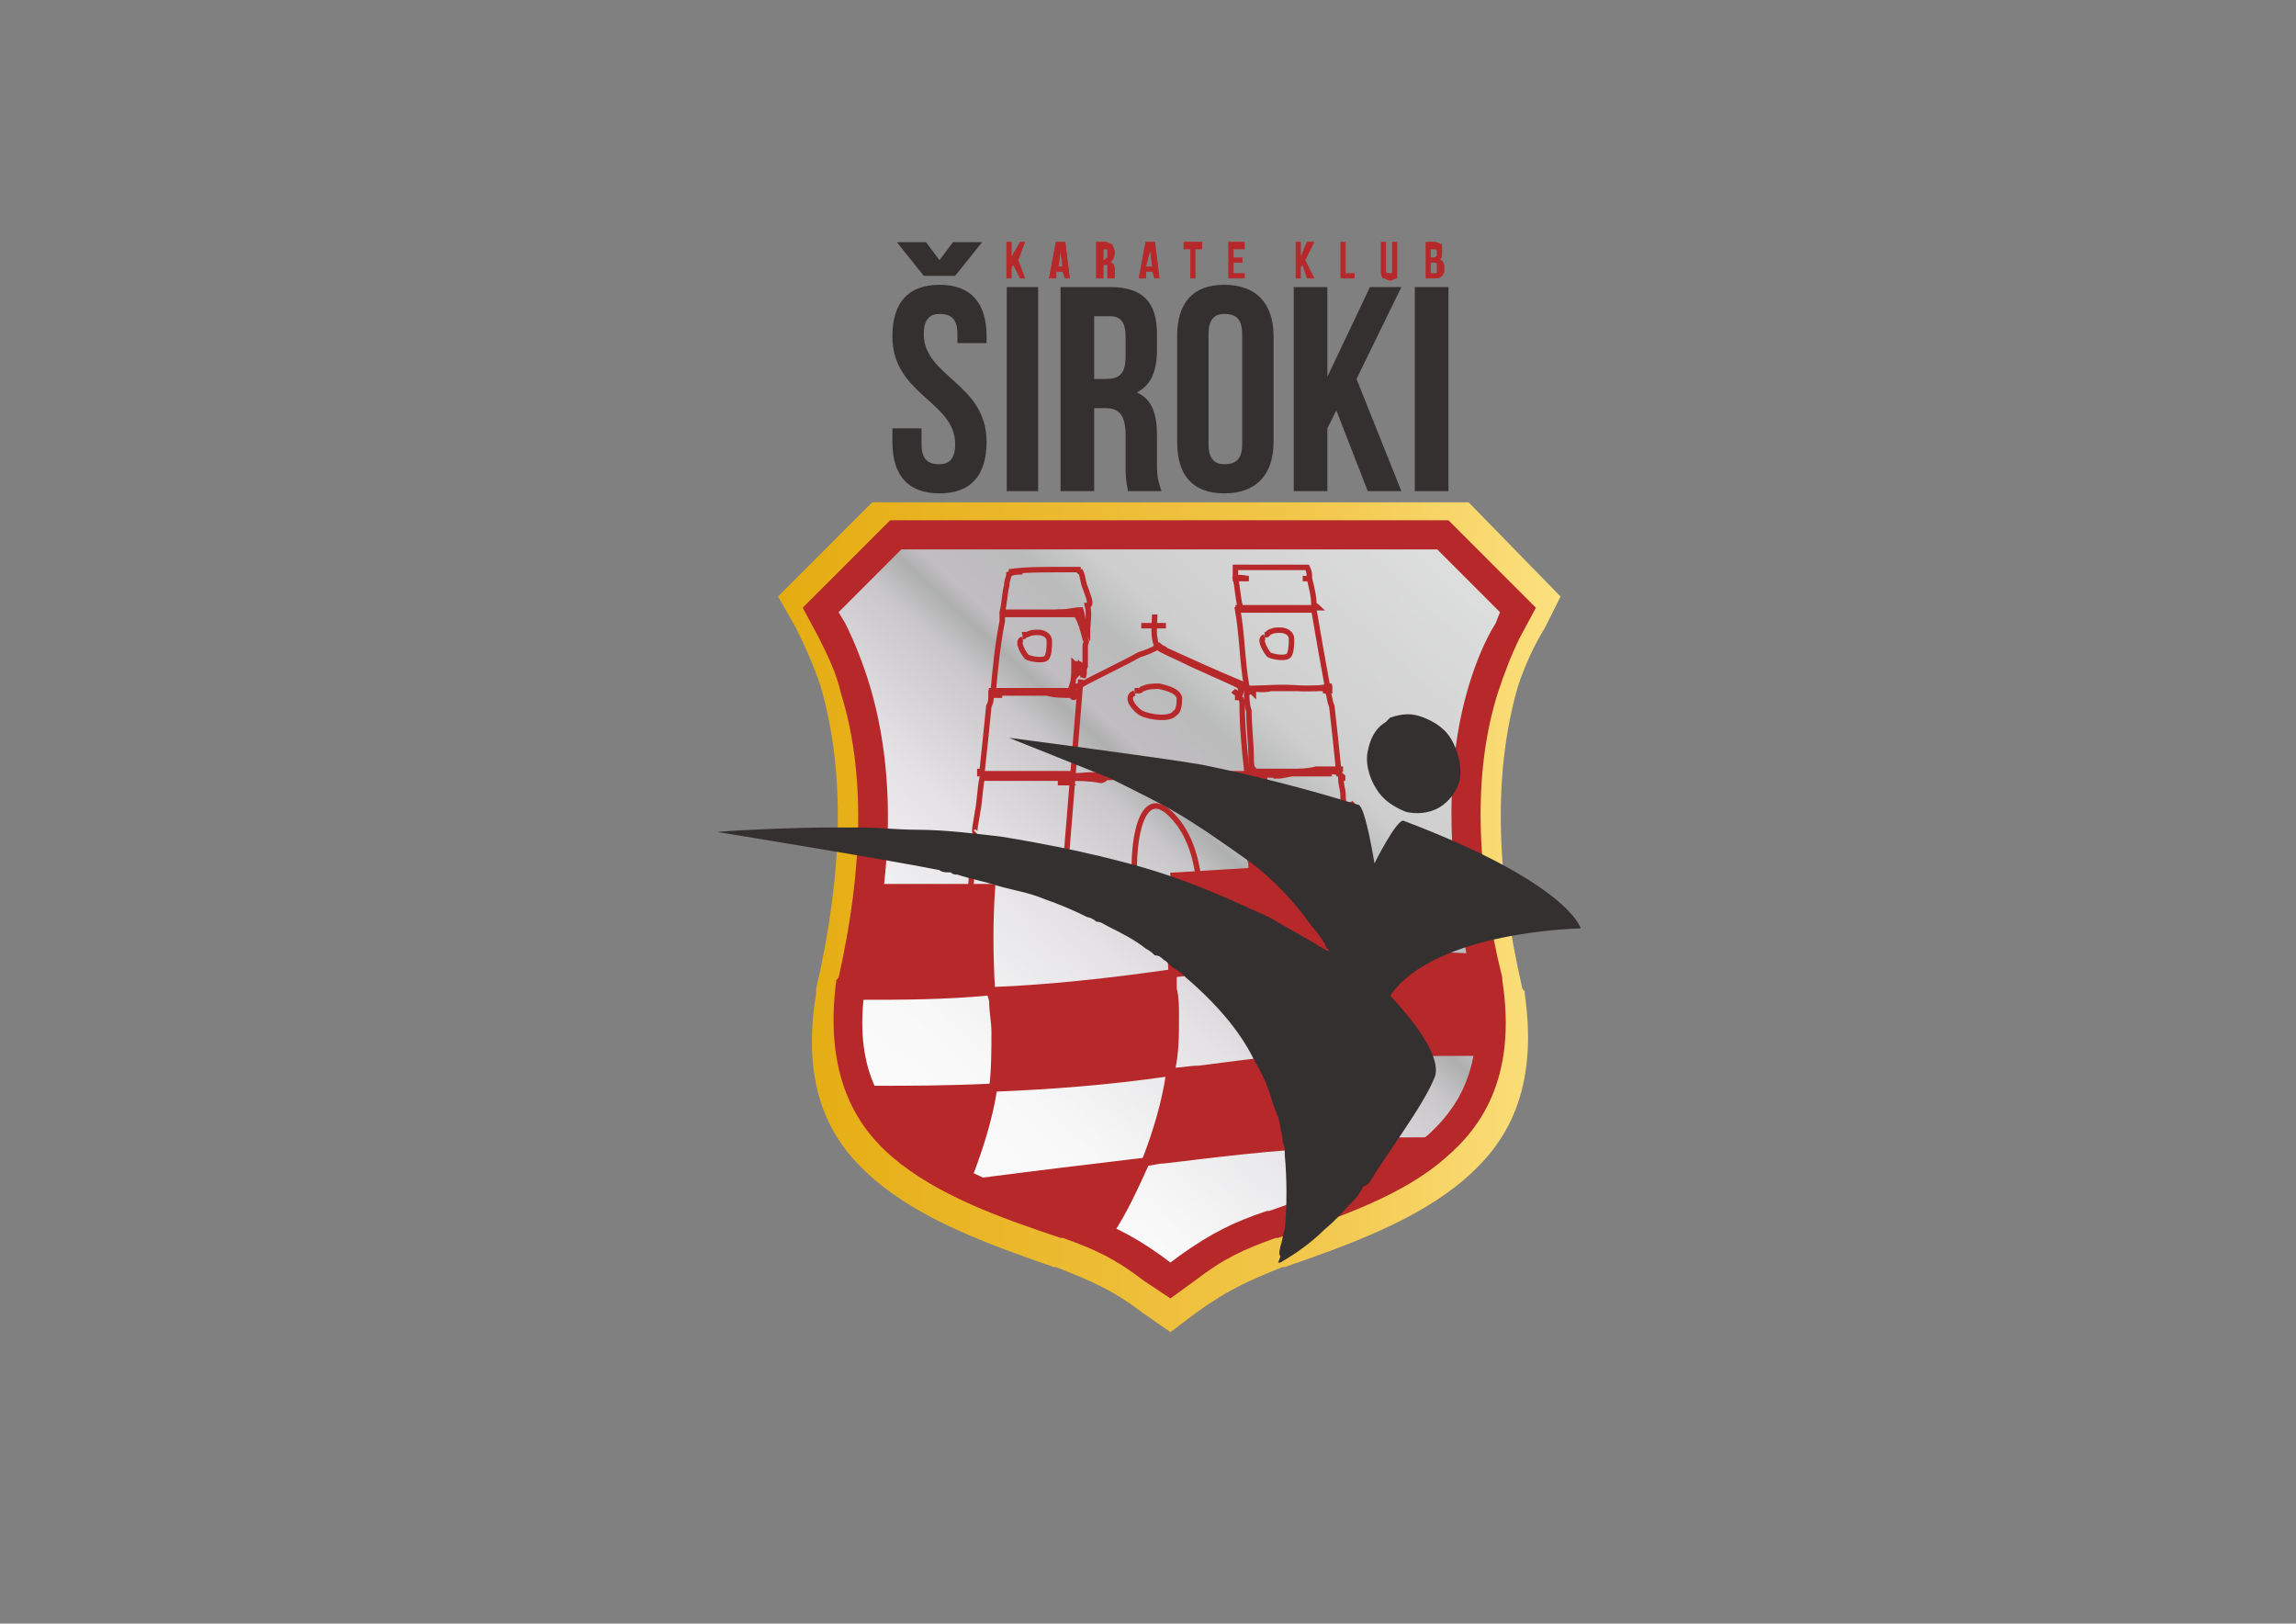 <?xml version="1.0" encoding="UTF-8"?>
<!DOCTYPE svg PUBLIC "-//W3C//DTD SVG 1.1//EN" "http://www.w3.org/Graphics/SVG/1.1/DTD/svg11.dtd">
<!-- Creator: CorelDRAW X7 -->
<svg xmlns="http://www.w3.org/2000/svg" xml:space="preserve" width="1024px" height="724px" version="1.1" style="shape-rendering:geometricPrecision; text-rendering:geometricPrecision; image-rendering:optimizeQuality; fill-rule:evenodd; clip-rule:evenodd"
viewBox="0 0 1024 724"
 xmlns:xlink="http://www.w3.org/1999/xlink">
 <rect x="0" y="0" width="1024" height="724" fill="#808080" stroke="none"/>
 <defs>
  <style type="text/css">
   <![CDATA[
    .str2 {stroke:#B62829;stroke-width:3.653}
    .str0 {stroke:#B62829;stroke-width:0.304}
    .str1 {stroke:#B62829;stroke-width:2.435}
    .fil2 {fill:none;fill-rule:nonzero}
    .fil1 {fill:#B62829;fill-rule:nonzero}
    .fil4 {fill:#34302F;fill-rule:nonzero}
    .fil0 {fill:url(#id0)}
    .fil3 {fill:url(#id1)}
   ]]>
  </style>
  <linearGradient id="id0" gradientUnits="userSpaceOnUse" x1="347.161" y1="408.765" x2="696.157" y2="408.765">
   <stop offset="0" style="stop-opacity:1; stop-color:#E5AC11"/>
   <stop offset="0.678" style="stop-opacity:1; stop-color:#F2C74B"/>
   <stop offset="1" style="stop-opacity:1; stop-color:#FCE180"/>
  </linearGradient>
  <linearGradient id="id1" gradientUnits="userSpaceOnUse" x1="379.006" y1="561.475" x2="664.311" y2="246.313">
   <stop offset="0" style="stop-opacity:1; stop-color:#F9F9F9"/>
   <stop offset="0.02" style="stop-opacity:1; stop-color:#FBFBFB"/>
   <stop offset="0.141" style="stop-opacity:1; stop-color:#FBFBFB"/>
   <stop offset="0.251" style="stop-opacity:1; stop-color:#F8F8F9"/>
   <stop offset="0.42" style="stop-opacity:1; stop-color:#E4E2E4"/>
   <stop offset="0.541" style="stop-opacity:1; stop-color:#C9C7CA"/>
   <stop offset="0.58" style="stop-opacity:1; stop-color:#AEAFAF"/>
   <stop offset="0.6" style="stop-opacity:1; stop-color:#C1BDC1"/>
   <stop offset="0.671" style="stop-opacity:1; stop-color:#BABBBB"/>
   <stop offset="0.722" style="stop-opacity:1; stop-color:#CECECF"/>
   <stop offset="1" style="stop-opacity:1; stop-color:#DFE0E0"/>
  </linearGradient>
 </defs>
 <g id="Layer_x0020_1">
  <path class="fil0" d="M389 224l-42 42 8 14c4,8 8,17 11,26l0 0c11,38 10,83 -2,135l0 0 0 1 0 1c-8,48 11,70 26,83l0 0c21,18 51,29 80,39l0 0 1 0c15,6 25,10 38,20l0 0 13 9 12 -9c14,-10 23,-14 38,-20l0 0 1 0c29,-10 59,-21 80,-39l0 0c15,-13 34,-35 27,-83l0 0 0 -1 -1 -1c-12,-52 -13,-97 -2,-135l0 0c3,-9 7,-18 12,-26l0 0 7 -14 -41 -42 -266 0z"/>
  <path class="fil1" d="M510 571c-13,-10 -22,-14 -36,-19l-1 0c-27,-9 -55,-19 -75,-36 -14,-12 -31,-34 -25,-79l1 -1 0 0c11,-49 12,-92 1,-127 -2,-9 -6,-17 -10,-25l-7 -13 39 -39 249 0 39 39 -7 13c-4,8 -7,16 -10,25 -11,35 -10,78 2,127l0 0 0 1c7,45 -11,67 -25,79 -19,17 -48,27 -75,36l-1 0c-14,5 -23,9 -36,19l-11 8 -12 -8z"/>
  <polygon class="fil1" points="455,124 452,118 451,119 451,124 449,124 449,108 451,108 451,115 455,108 457,108 454,116 457,124 "/>
  <polygon class="fil2 str0" points="455,124 452,118 451,119 451,124 449,124 449,108 451,108 451,115 455,108 457,108 454,116 457,124 "/>
  <path class="fil1" d="M473 111l-1 8 2 0 -1 -8zm2 -3l2 16 -2 0 -1 -3 -3 0 0 3 -3 0 3 -16 4 0z"/>
  <path class="fil2 str0" d="M473 111l-1 8 2 0 -1 -8zm2 -3l2 16 -2 0 -1 -3 -3 0 0 3 -3 0 3 -16 4 0z"/>
  <path class="fil1" d="M493 111l-1 0 0 5 1 0c0,0 0,-1 1,-1 0,0 0,-1 0,-1l0 -2c0,-1 0,-1 -1,-1zm4 13l-3 0c0,0 0,-1 0,-2l0 -2c0,-1 0,-1 0,-2 -1,0 -1,0 -2,0l0 0 0 6 -3 0 0 -16 4 0c1,0 2,1 3,1 0,1 1,2 1,3l0 1c0,2 -1,3 -2,4 1,0 2,1 2,3l0 2c0,1 0,2 0,2z"/>
  <path class="fil2 str0" d="M493 111l-1 0 0 5 1 0c0,0 0,-1 1,-1 0,0 0,-1 0,-1l0 -2c0,-1 0,-1 -1,-1zm4 13l-3 0c0,0 0,-1 0,-2l0 -2c0,-1 0,-1 0,-2 -1,0 -1,0 -2,0l0 0 0 6 -3 0 0 -16 4 0c1,0 2,1 3,1 0,1 1,2 1,3l0 1c0,2 -1,3 -2,4 1,0 2,1 2,3l0 2c0,1 0,2 0,2z"/>
  <path class="fil1" d="M513 111l-2 8 3 0 -1 -8zm2 -3l2 16 -2 0 -1 -3 -3 0 0 3 -3 0 3 -16 4 0z"/>
  <path class="fil2 str0" d="M513 111l-2 8 3 0 -1 -8zm2 -3l2 16 -2 0 -1 -3 -3 0 0 3 -3 0 3 -16 4 0z"/>
  <polygon class="fil1" points="528,111 528,108 536,108 536,111 533,111 533,124 531,124 531,111 "/>
  <polygon class="fil2 str0" points="528,111 528,108 536,108 536,111 533,111 533,124 531,124 531,111 "/>
  <polygon class="fil1" points="550,111 550,115 554,115 554,117 550,117 550,122 555,122 555,124 548,124 548,108 555,108 555,111 "/>
  <polygon class="fil2 str0" points="550,111 550,115 554,115 554,117 550,117 550,122 555,122 555,124 548,124 548,108 555,108 555,111 "/>
  <polygon class="fil1" points="583,124 581,118 580,119 580,124 578,124 578,108 580,108 580,115 583,108 586,108 582,116 586,124 "/>
  <polygon class="fil2 str0" points="583,124 581,118 580,119 580,124 578,124 578,108 580,108 580,115 583,108 586,108 582,116 586,124 "/>
  <polygon class="fil1" points="598,124 598,108 600,108 600,122 604,122 604,124 "/>
  <polygon class="fil2 str0" points="598,124 598,108 600,108 600,122 604,122 604,124 "/>
  <path class="fil1" d="M616 108l2 0 0 13c0,1 1,1 2,1 1,0 1,0 1,-1l0 -13 2 0 0 13c0,1 0,2 0,3 -1,0 -2,1 -3,1 -1,0 -2,-1 -3,-1 -1,-1 -1,-2 -1,-3l0 -13z"/>
  <path class="fil2 str0" d="M616 108l2 0 0 13c0,1 1,1 2,1 1,0 1,0 1,-1l0 -13 2 0 0 13c0,1 0,2 0,3 -1,0 -2,1 -3,1 -1,0 -2,-1 -3,-1 -1,-1 -1,-2 -1,-3l0 -13z"/>
  <path class="fil1" d="M640 117l-2 0 0 5 2 0c0,0 1,0 1,0 0,0 0,-1 0,-1l0 -2c0,-1 0,-1 0,-1 0,-1 -1,-1 -1,-1zm0 -6l-2 0 0 4 1 0c1,0 1,0 2,-1 0,0 0,0 0,-1l0 -1c0,-1 -1,-1 -1,-1zm0 -3c1,0 2,1 3,1 0,1 0,2 0,3l0 1c0,1 0,2 -1,3 1,0 2,1 2,3l0 2c0,1 -1,2 -1,2 -1,1 -2,1 -3,1l-4 0 0 -16 4 0z"/>
  <path class="fil2 str0" d="M640 117l-2 0 0 5 2 0c0,0 1,0 1,0 0,0 0,-1 0,-1l0 -2c0,-1 0,-1 0,-1 0,-1 -1,-1 -1,-1zm0 -6l-2 0 0 4 1 0c1,0 1,0 2,-1 0,0 0,0 0,-1l0 -1c0,-1 -1,-1 -1,-1zm0 -3c1,0 2,1 3,1 0,1 0,2 0,3l0 1c0,1 0,2 -1,3 1,0 2,1 2,3l0 2c0,1 -1,2 -1,2 -1,1 -2,1 -3,1l-4 0 0 -16 4 0z"/>
  <path class="fil3" d="M402 245l-28 28 3 5c4,8 8,18 11,28l0 0c11,37 11,82 -2,133l0 0 0 0 0 0c-6,38 8,56 21,67l0 0c17,15 44,25 71,34l0 0 0 0c15,5 26,10 40,20l0 0 4 3 4 -3c14,-10 24,-15 39,-20l0 0 1 0c26,-9 53,-19 71,-34l0 0c12,-11 26,-29 20,-67l0 0 0 0 0 0c-12,-51 -13,-96 -2,-133l0 0c3,-10 7,-20 12,-28l0 0 2 -5 -28 -28 -239 0z"/>
  <path class="fil2 str1" d="M551 253c5,0 11,0 16,0 6,0 11,0 16,0l0 0c-2,0 -4,0 -6,0 2,0 4,0 6,0 1,2 1,3 1,5l-3 0 0 0c1,0 2,0 3,0 1,4 2,8 2,12 1,0 2,1 2,1 -1,0 -3,0 -4,0 -5,0 -10,0 -15,0 -6,0 -12,0 -18,0 1,0 1,0 2,-1 -1,-4 -1,-8 -2,-12 2,-1 4,0 6,0l0 0 -6 0c0,-2 0,-3 0,-5 0,0 0,0 0,0z"/>
  <path class="fil2 str1" d="M471 254c4,0 7,0 11,0l0 0c0,0 -1,0 -1,0 0,0 0,1 1,1 1,2 1,5 2,7 1,3 2,5 2,7 0,1 -1,1 -1,1 1,4 0,8 0,12 -2,-3 -2,-7 -3,-10 -3,0 -6,1 -9,1 -9,0 -18,0 -27,0 0,0 0,0 0,0 0,0 1,0 1,0 1,-4 1,-8 2,-12 0,-2 1,-4 1,-5 2,-1 4,-1 6,-1 -2,0 -4,0 -6,0 0,0 0,0 0,0 7,-1 14,-1 21,-1z"/>
  <path class="fil2 str1" d="M472 273c2,0 3,0 5,0 1,0 3,0 4,0 -4,1 -8,0 -12,1 4,0 8,0 11,0 2,3 3,7 4,11 1,1 0,2 0,3 0,3 0,6 0,9 -1,2 0,3 -1,5 0,-2 -1,-4 -1,-5 0,0 1,1 1,2l0 -3c0,0 0,1 -1,1 0,-1 0,-1 0,-1 0,0 0,1 0,1 0,-1 -1,-1 -1,-1 0,1 1,3 0,4 0,-1 0,-2 0,-3 -1,0 -1,0 -1,0 0,0 -1,-1 -1,-1 0,1 0,1 0,2 1,0 1,0 1,0 0,1 1,1 1,2 -1,0 -1,0 -1,0l0 1c0,-1 0,-2 -1,-3 0,3 0,5 -1,8 1,0 1,0 1,-1 0,1 0,1 0,1 0,0 1,0 2,0 9,-5 18,-9 27,-14 3,-1 6,-2 9,-4 1,1 2,1 3,2 11,5 22,10 34,15 0,0 0,0 0,1 -2,-1 -4,-2 -6,-3 -3,-1 -5,-2 -7,-3 -5,-3 -11,-5 -16,-7 -1,-1 -3,-2 -4,-2 -2,-1 -3,-1 -4,-2 3,2 6,3 10,5 8,4 18,8 26,12 0,1 1,2 0,4 -1,-1 -2,-1 -3,-2 1,1 2,1 2,2 0,0 0,0 0,1 2,0 2,2 2,3 0,10 1,20 2,29 0,1 0,1 1,2 -5,0 -9,0 -14,0 -5,1 -10,0 -15,0 -6,1 -12,1 -18,1 -1,0 -3,0 -4,0 1,-1 1,-1 1,-1 -2,1 -5,1 -8,1 0,0 0,0 0,0 0,0 -1,0 -1,0 -2,0 -4,0 -6,0 -5,-1 -9,0 -14,0 0,-1 -1,-1 -1,-1 -5,0 -10,0 -16,0 0,0 1,0 1,0 -2,0 -4,0 -6,0 -7,0 -13,0 -19,0l0 -1c0,0 1,0 1,0 1,-9 2,-19 3,-29 1,-2 1,-3 1,-5 2,0 3,0 5,0 -2,0 -3,0 -5,0l0 -1c8,0 17,0 26,0 3,-1 7,-1 11,0l0 0c-4,0 -8,0 -12,0 3,1 7,1 11,1 0,0 0,1 1,1 0,0 1,-1 1,-2 0,0 0,-1 -2,-1 -2,0 -4,0 -7,0 -4,0 -8,0 -13,0 -5,0 -11,0 -17,0 0,0 1,0 2,0 1,-11 2,-21 4,-31 0,-1 0,-2 0,-3 8,0 15,0 22,0 -7,0 -15,0 -22,0 0,0 0,0 0,0 8,0 17,0 25,-1z"/>
  <path class="fil2 str1" d="M552 272c8,0 16,0 24,0 3,0 7,-1 11,0 -4,0 -8,0 -12,0 4,0 7,0 11,0 2,12 4,23 6,34 0,0 1,0 2,0 -1,0 -1,0 -1,0 -4,1 -8,1 -12,1 -9,-1 -17,0 -26,0 0,0 0,0 0,-1 0,0 0,0 1,0 -2,-11 -2,-23 -4,-34z"/>
  <path class="fil2 str1" d="M567 307c8,0 17,0 26,0 0,0 0,1 0,1 -1,0 -2,0 -3,0 0,0 1,0 2,0 1,2 1,5 2,7 1,9 2,18 3,28 1,0 1,0 2,0 0,0 0,0 0,0 -4,0 -8,0 -12,0 -4,1 -7,1 -11,1 -2,0 -4,0 -7,0 -4,0 -7,0 -11,0 0,0 0,0 0,-1 0,0 0,0 1,0 -1,-1 -1,-3 -1,-5 0,-7 -1,-14 -1,-21 -1,-3 -1,-6 -1,-8 1,0 2,-1 2,-1 1,1 1,1 1,1 0,0 0,-1 0,-1 -1,0 -2,0 -3,0 0,0 0,0 0,-1 3,0 7,1 11,0z"/>
  <path class="fil2 str1" d="M431 404c1,-3 1,-5 2,-8 0,-4 1,-8 0,-12 0,1 0,1 -1,1 0,-1 1,-8 0,-2 0,0 2,-5 1,-5"/>
  <path class="fil2 str1" d="M544 347c2,0 5,0 7,0 -2,0 -5,0 -7,0 0,-1 0,-1 0,-1 4,0 8,0 12,0 0,0 0,0 -1,0 -1,0 -2,0 -3,1 1,0 2,0 3,0 0,0 0,0 0,1 0,0 1,0 1,1 1,1 1,3 1,4 0,5 0,11 1,16 0,1 -1,3 -1,4 0,0 0,0 -1,0 1,1 2,2 1,4 0,0 -1,0 -2,0 0,-1 -1,-1 -1,-2 0,1 1,2 2,3 0,0 0,-1 0,-1 0,0 0,0 0,0 0,0 1,1 1,1 0,0 0,-1 0,-1 1,3 0,6 1,8 1,1 1,3 1,4 0,-1 0,-2 0,-3 -1,0 -1,0 -1,0 0,3 0,7 0,10 1,0 3,0 4,1 0,-6 -1,-12 -1,-18 -1,-1 -2,-1 -2,-2 0,0 1,-1 2,-1 0,-1 0,-2 0,-3 -1,0 -2,0 -2,0 0,-1 -1,-1 -1,-2 0,-1 2,0 2,-1 0,-7 -1,-13 -1,-20 2,0 3,0 5,0 0,-1 0,-1 0,-2 -1,1 -2,1 -3,1 0,0 0,1 1,1 -1,0 -2,0 -3,0 0,-1 0,-2 0,-2 0,0 1,0 1,0 0,0 0,0 0,0 0,-1 0,-1 0,-2 0,0 0,0 -1,0 0,0 0,0 1,1 -1,0 -1,0 -1,0 0,-1 0,-1 0,-1 4,0 7,-1 11,0l-2 0c1,0 2,0 2,1 0,-1 0,-1 0,-1 2,0 5,-1 7,-1 6,0 11,0 17,0 -3,0 -6,0 -9,0 -9,0 -18,0 -27,0 0,0 1,0 1,0 4,0 7,0 11,0 2,0 4,0 7,0 5,-1 10,-1 15,-1 2,0 4,0 6,1 -1,0 -2,0 -2,0 0,0 1,0 1,0 1,0 1,1 1,1 1,0 1,1 2,1 0,0 -1,0 -2,0 0,3 1,5 1,8 0,1 0,3 1,4 0,0 -1,0 -1,0 1,0 1,0 1,1 1,0 1,0 2,0 -1,-1 -1,-1 -1,-1 1,0 2,0 3,-1 -1,1 -1,1 -2,1 0,0 0,1 0,1 1,0 2,0 4,0 -2,0 -5,0 -7,0"/>
  <path class="fil2 str1" d="M435 371c-1,1 1,-8 1,-9 0,0 0,0 0,0 1,-5 1,-10 2,-15 12,0 25,0 37,0 2,-1 1,1 2,2 -1,0 -3,-1 -4,-1 0,0 0,0 0,-1 0,1 0,1 0,2 1,0 2,0 4,0 0,0 0,-1 0,-2 4,0 9,0 14,1 0,0 1,0 2,-1 0,0 -1,0 -2,0 0,0 0,0 0,0 8,-1 15,0 22,0 5,-1 11,0 16,-1 4,0 9,0 13,0 1,1 1,1 1,2"/>
  <polygon class="fil2 str1" points="474,401 474,401 482,303 "/>
  <path class="fil2 str1" d="M506 309c-5,2 1,8 3,9 4,2 13,3 15,0 2,-1 2,-5 2,-7 -1,-3 -5,-4 -9,-5 -2,0 -5,0 -7,1 -1,0 -1,1 -2,1 -1,0 -2,0 -2,0"/>
  <path class="fil2 str1" d="M456 285c-3,1 1,7 2,8 2,1 8,2 9,0 1,-2 1,-5 1,-7 0,-3 -3,-4 -5,-4 -2,0 -3,0 -5,1 0,0 0,0 -1,0 0,1 -1,1 -1,1"/>
  <path class="fil2 str1" d="M564 284c-3,1 1,7 2,8 2,1 8,2 9,0 1,-2 1,-5 1,-7 0,-3 -3,-4 -5,-4 -2,0 -3,0 -5,1 0,0 0,0 -1,1 0,0 -1,0 -1,0"/>
  <path class="fil2 str1" d="M515 274c0,4 -1,10 1,14"/>
  <path class="fil2 str1" d="M509 279c4,0 8,0 11,0"/>
  <path class="fil2 str1" d="M507 400c-3,-12 -1,-56 17,-35 8,9 11,23 11,35"/>
  <path class="fil4" d="M413 108l6 8 6 -8 13 0 -12 15 -14 0 -12 -15 13 0zm6 19c14,0 21,8 21,23l0 3 -13 0 0 -4c0,-7 -3,-9 -8,-9 -4,0 -7,2 -7,9 0,19 28,22 28,48 0,15 -7,23 -21,23 -14,0 -21,-8 -21,-23l0 -6 13 0 0 7c0,7 3,9 8,9 4,0 7,-2 7,-9 0,-19 -28,-22 -28,-48 0,-15 7,-23 21,-23z"/>
  <polygon class="fil4" points="449,128 463,128 463,219 449,219 "/>
  <path class="fil4" d="M488 141l0 28 5 0c6,0 9,-2 9,-10l0 -9c0,-6 -2,-9 -7,-9l-7 0zm15 78c0,-2 -1,-3 -1,-11l0 -14c0,-9 -3,-12 -9,-12l-5 0 0 37 -15 0 0 -91 22 0c15,0 21,7 21,21l0 7c0,10 -3,16 -9,19 7,3 9,10 9,19l0 14c0,5 1,8 2,11l-15 0z"/>
  <path class="fil4" d="M539 198c0,7 3,9 7,9 5,0 8,-2 8,-9l0 -49c0,-7 -3,-9 -8,-9 -4,0 -7,2 -7,9l0 49zm-14 -48c0,-15 7,-23 21,-23 14,0 22,8 22,23l0 47c0,15 -8,23 -22,23 -14,0 -21,-8 -21,-23l0 -47z"/>
  <polygon class="fil4" points="596,183 592,191 592,219 577,219 577,128 592,128 592,168 611,128 625,128 605,169 625,219 610,219 "/>
  <polygon class="fil4" points="631,128 646,128 646,219 631,219 "/>
  <path class="fil1" d="M432 524c5,-13 9,-26 11,-39 -20,1 -38,1 -54,1 4,9 10,16 16,21l0 0c8,7 17,12 27,17z"/>
  <path class="fil2 str2" d="M432 524c5,-13 9,-26 11,-39 -20,1 -38,1 -54,1"/>
  <path class="fil1" d="M384 444c18,0 37,0 58,-2 -1,-16 -1,-32 0,-46l-49 0c-2,14 -5,28 -8,43l0 0 0 1 0 0c-1,1 -1,3 -1,4z"/>
  <path class="fil2 str2" d="M384 444c18,0 37,0 58,-2 -1,-16 -1,-32 0,-46l-49 0"/>
  <path class="fil1" d="M438 527c23,-3 48,-6 73,-9 -5,11 -10,22 -16,31 -5,-3 -11,-5 -17,-7l-1 0 0 0c-13,-5 -27,-10 -39,-15z"/>
  <path class="fil2 str2" d="M438 527c23,-3 48,-6 73,-9 -5,11 -10,22 -16,31"/>
  <path class="fil1" d="M522 478c2,-8 2,-16 2,-25 0,-4 0,-8 -1,-12 0,-2 0,-5 0,-7 -28,4 -55,7 -81,8 0,2 1,3 1,5 0,4 1,9 1,13 0,8 0,17 -1,25 25,-1 52,-3 79,-7z"/>
  <path class="fil2 str2" d="M522 478c2,-8 2,-16 2,-25 0,-4 0,-8 -1,-12 0,-2 0,-5 0,-7 -28,4 -55,7 -81,8 0,2 1,3 1,5 0,4 1,9 1,13 0,8 0,17 -1,25 25,-1 52,-3 79,-7"/>
  <path class="fil1" d="M522 391c-1,13 0,28 1,43 27,-3 55,-6 82,-7 -1,-14 -1,-28 -1,-41l-82 5z"/>
  <path class="fil2 str2" d="M522 391c-1,13 0,28 1,43 27,-3 55,-6 82,-7 -1,-14 -1,-28 -1,-41l-82 5"/>
  <path class="fil1" d="M604 470c-23,1 -46,4 -69,7 -4,0 -8,1 -13,1 -2,14 -6,27 -11,40 3,0 5,-1 8,-1 25,-3 49,-6 73,-7 6,-13 10,-26 12,-40z"/>
  <path class="fil2 str2" d="M604 470c-23,1 -46,4 -69,7 -4,0 -8,1 -13,1 -2,14 -6,27 -11,40 3,0 5,-1 8,-1 25,-3 49,-6 73,-7 6,-13 10,-26 12,-40"/>
  <path class="fil1" d="M578 537c5,-8 10,-17 14,-27 15,-1 29,-1 44,-1 -15,12 -36,21 -58,28z"/>
  <path class="fil2 str2" d="M578 537c5,-8 10,-17 14,-27 15,-1 29,-1 44,-1"/>
  <path class="fil1" d="M659 469c-18,0 -37,0 -55,1 2,-8 3,-16 3,-24 0,-4 -1,-8 -1,-12 0,-2 0,-5 -1,-7 17,-1 34,-1 51,0 1,4 2,8 3,12l0 1 0 0 0 0c1,11 1,21 0,29z"/>
  <path class="fil2 str2" d="M659 469c-18,0 -37,0 -55,1 2,-8 3,-16 3,-24 0,-4 -1,-8 -1,-12 0,-2 0,-5 -1,-7 17,-1 34,-1 51,0"/>
  <path class="fil4" d="M627 362c4,1 10,1 15,-2 5,-3 8,-8 9,-12 1,-5 0,-11 -3,-17 -3,-6 -8,-9 -13,-11 -5,-2 -9,-2 -15,0 -1,1 -1,1 -2,2 -5,3 -7,8 -8,13 -1,4 0,11 4,17 3,5 8,8 13,10z"/>
  <path class="fil4" d="M705 414c0,0 -5,-20 -79,-48 -3,-1 -13,19 -13,19 0,0 -4,-25 -7,-26 -22,-7 -50,-14 -70,-18 -17,-3 -86,-12 -86,-12l45 18c28,14 31,15 62,37 11,8 21,19 28,29 2,2 4,5 6,8 0,0 0,1 1,2 0,0 1,1 1,1 -2,0 -2,-1 -3,-1 -1,-1 -2,-1 -3,-2 -7,-4 -14,-8 -21,-12 -4,-2 -7,-3 -11,-5 -11,-5 -23,-10 -35,-14 -24,-8 -55,-14 -74,-17 -9,-1 -24,-3 -37,-3 -8,0 -18,-1 -24,-1 -4,0 -12,0 -16,0 -12,0 -39,1 -49,2 0,0 74,12 99,17 1,1 3,1 4,1 0,0 0,0 1,0 1,1 2,1 3,1 6,2 12,3 18,5 7,2 14,3 21,6 6,2 13,5 19,8 1,0 3,1 4,2 2,0 3,1 5,2 6,3 12,6 17,10 2,1 3,2 4,3 2,0 3,1 4,2 2,1 3,3 5,4 2,1 4,3 5,4 7,6 13,12 18,18 5,6 9,12 12,18 5,9 6,11 9,21 1,2 1,3 2,5 1,3 1,6 2,9 0,1 0,1 0,2 1,2 1,4 1,6 1,11 1,23 0,33 -1,3 -1,5 -2,8 0,1 -1,3 0,4 0,1 -1,3 -1,3l1 0c7,-4 14,-9 20,-15 5,-4 9,-9 13,-13 2,-2 3,-4 4,-6 1,0 2,-1 3,-2 7,-12 24,-34 29,-47 2,-6 -3,-18 -20,-36 20,-29 85,-30 85,-30z"/>
 </g>
</svg>

